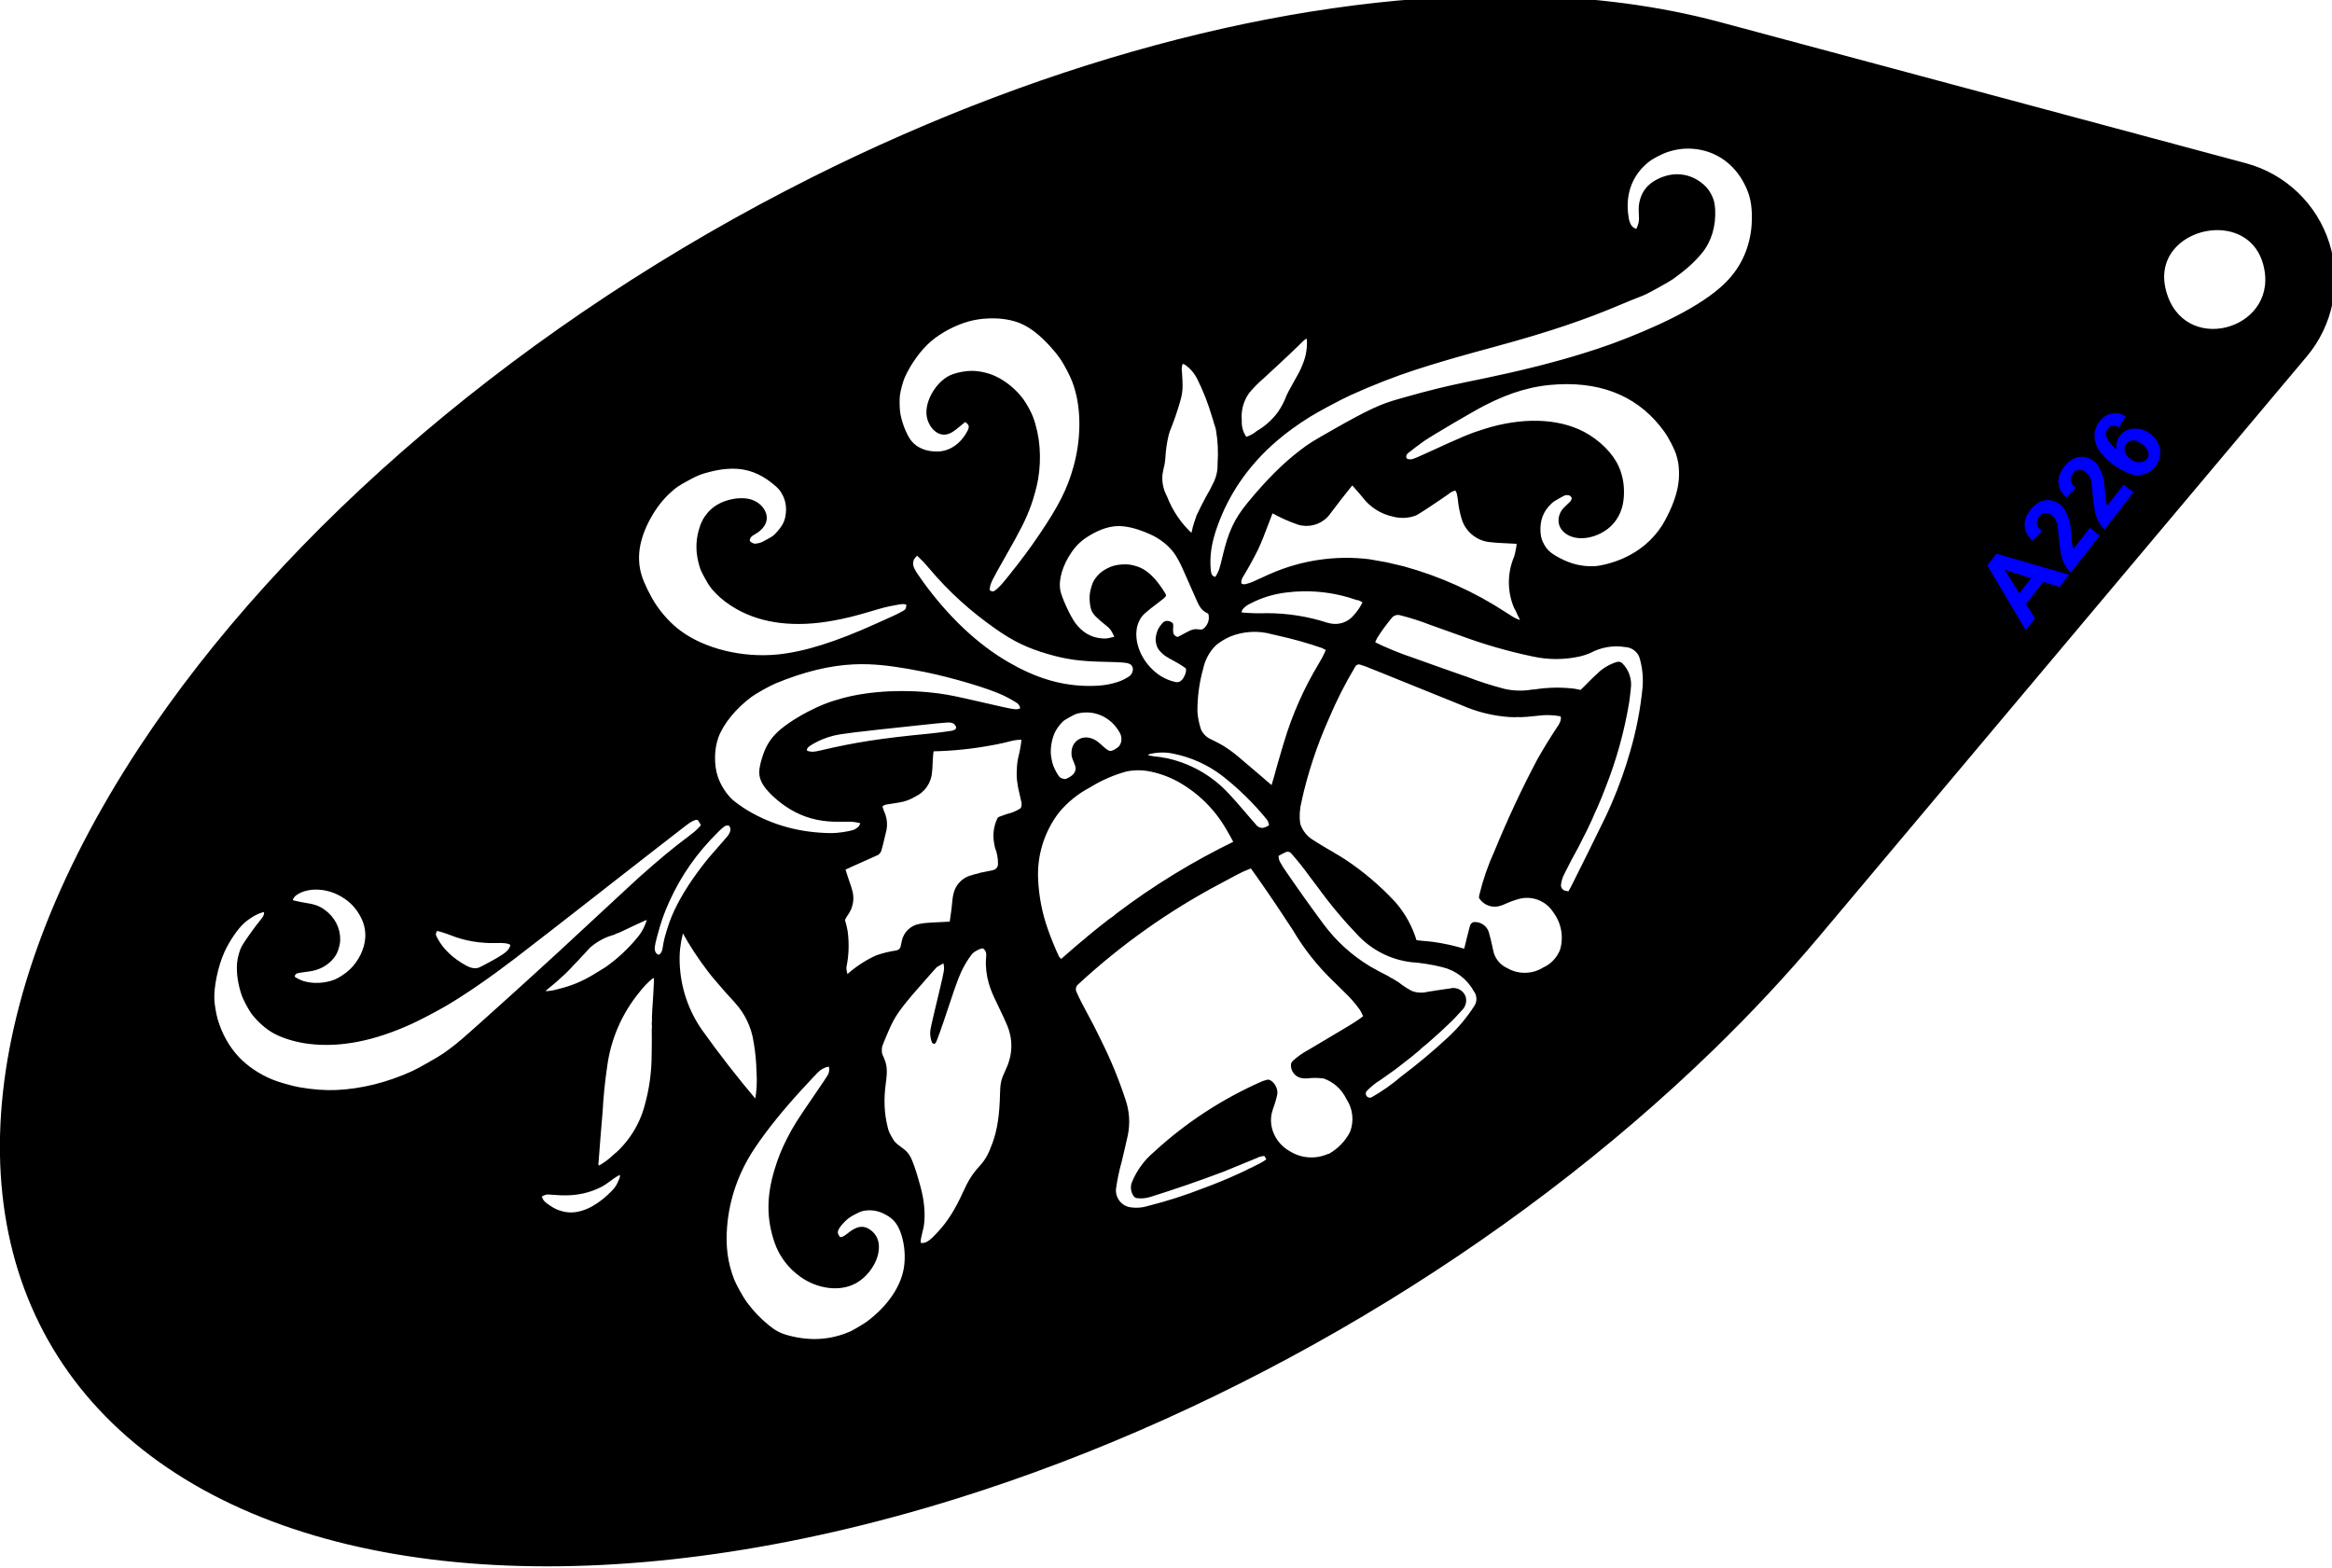 <?xml version="1.0" encoding="UTF-8" standalone="no"?>
<svg
   width="118.969mm"
   height="80.001mm"
   viewBox="-312.075 109.901 118.969 80.001"
   version="1.1"
   id="svg37"
   sodipodi:docname="A226 kerst klokken.svg"
   inkscape:export-filename="..\Sjablonen png\A226 kerst klokken.png"
   inkscape:export-xdpi="96"
   inkscape:export-ydpi="96"
   inkscape:version="1.3.2 (091e20e, 2023-11-25, custom)"
   xmlns:inkscape="http://www.inkscape.org/namespaces/inkscape"
   xmlns:sodipodi="http://sodipodi.sourceforge.net/DTD/sodipodi-0.dtd"
   xmlns="http://www.w3.org/2000/svg"
   xmlns:svg="http://www.w3.org/2000/svg">
  <defs
     id="defs37" />
  <sodipodi:namedview
     id="namedview37"
     pagecolor="#ffffff"
     bordercolor="#000000"
     borderopacity="0.25"
     inkscape:showpageshadow="2"
     inkscape:pageopacity="0.0"
     inkscape:pagecheckerboard="0"
     inkscape:deskcolor="#d1d1d1"
     inkscape:document-units="mm"
     showgrid="false"
     inkscape:zoom="1.3165895"
     inkscape:cx="224.82331"
     inkscape:cy="151.52787"
     inkscape:window-width="1920"
     inkscape:window-height="991"
     inkscape:window-x="-9"
     inkscape:window-y="-9"
     inkscape:window-maximized="1"
     inkscape:current-layer="svg37" />
  <path
     id="path31"
     style="stroke:#000000;stroke-width:0.052mm;fill:#000000;fill-opacity:1"
     d="M 232.11 110.558 C 243.514 109.965 257.068 112.876 270.334 118.96 C 285.81 126.057 299.209 136.701 307.342 148.177 C 308.504 149.816 309.558 151.473 310.496 153.138 C 317.997 166.463 317.093 178.711 308.07 185.991 C 299.048 193.271 283.029 194.678 265.106 189.763 C 249.983 185.616 235.091 177.404 223.789 167.156 C 221.696 165.259 219.727 163.291 217.902 161.266 L 190.762 131.163 C 189.312 129.555 188.784 127.318 189.362 125.231 C 189.94 123.144 191.544 121.497 193.614 120.864 L 221.514 112.331 C 224.747 111.343 228.309 110.756 232.11 110.558 z M 223.102 118.879 C 221.994 119.015 221.054 119.661 220.503 120.664 C 220.165 121.279 220.027 121.819 220.027 122.518 C 220.028 123.148 220.107 123.675 220.283 124.219 C 220.613 125.24 221.237 126.068 222.196 126.761 C 222.987 127.333 223.988 127.868 225.275 128.406 C 226.35 128.856 227.662 129.323 228.636 129.602 C 229.64 129.89 230.285 130.057 231.227 130.273 C 231.717 130.386 231.89 130.423 232.683 130.586 C 233.075 130.667 233.536 130.753 234.576 130.941 C 234.79 130.979 235.085 131.029 235.734 131.139 C 236.734 131.307 237.795 131.529 238.877 131.797 C 239.073 131.846 239.305 131.902 239.392 131.923 C 240.336 132.151 241.06 132.462 242.899 133.426 C 244.057 134.032 244.188 134.108 244.684 134.458 C 245.611 135.114 246.529 135.968 247.563 137.139 C 248.305 137.978 248.644 138.644 249.002 139.959 C 249.184 140.629 249.227 140.742 249.405 141.014 C 249.45 141.082 249.471 141.1 249.505 141.099 C 249.575 141.096 249.671 141.049 249.732 140.988 C 249.819 140.902 249.848 140.756 249.852 140.399 C 249.859 139.621 249.679 138.872 249.251 137.897 C 248.552 136.303 247.471 134.912 246.045 133.769 C 245.488 133.322 244.902 132.927 244.184 132.514 C 243.723 132.248 242.501 131.65 241.969 131.43 C 240.839 130.962 239.532 130.502 238.469 130.199 C 237.932 130.046 237.433 129.909 236.972 129.79 C 236.517 129.671 236.218 129.597 235.24 129.36 C 235.086 129.323 234.921 129.284 234.076 129.085 C 231.256 128.421 229.29 127.835 227.298 127.067 C 226.991 126.949 226.572 126.795 226.368 126.726 C 226.02 126.607 225.958 126.579 225.34 126.268 C 224.91 126.051 224.623 125.897 224.509 125.82 C 223.796 125.343 223.344 124.963 222.934 124.497 C 222.436 123.932 222.164 123.133 222.178 122.276 C 222.184 121.928 222.232 121.714 222.367 121.449 C 222.497 121.192 222.645 121.018 222.899 120.824 C 223.55 120.326 224.368 120.266 225.147 120.658 C 225.572 120.872 225.837 121.17 225.978 121.589 C 226.063 121.845 226.082 121.997 226.076 122.405 C 226.072 122.688 226.079 122.758 226.129 122.912 C 226.195 123.117 226.27 123.259 226.314 123.262 C 226.367 123.266 226.539 123.17 226.609 123.097 C 226.75 122.949 226.82 122.708 226.849 122.278 C 226.924 121.127 226.485 120.159 225.585 119.496 C 225.389 119.351 224.867 119.1 224.591 119.017 C 224.073 118.861 223.6 118.817 223.102 118.879 z M 195.307 124.197 C 194.173 124.213 193.074 124.829 192.755 126.189 C 191.927 129.716 197.013 131.114 198.104 127.789 C 198.218 127.44 198.271 127.112 198.273 126.808 C 198.282 125.15 196.766 124.178 195.307 124.197 z M 260.725 126.662 C 260.22 126.705 259.743 126.824 259.359 127.015 C 258.875 127.256 258.383 127.668 257.887 128.25 C 257.457 128.754 257.24 129.086 256.974 129.646 C 256.766 130.085 256.659 130.384 256.565 130.794 C 256.285 132.014 256.374 133.501 256.811 134.876 C 257.187 136.06 257.683 136.965 258.784 138.472 C 259.308 139.19 259.757 139.753 260.44 140.552 C 260.829 141.007 260.993 141.18 261.175 141.324 C 261.306 141.428 261.332 141.442 261.417 141.457 L 261.417 141.457 C 261.499 141.472 261.569 141.45 261.652 141.382 C 261.732 141.317 261.732 141.321 261.694 141.128 C 261.643 140.866 261.557 140.707 260.844 139.549 C 259.883 137.985 259.655 137.568 259.339 136.799 C 259.202 136.466 258.994 135.798 258.924 135.466 C 258.68 134.311 258.733 133.123 259.075 132.113 C 259.158 131.866 259.385 131.418 259.542 131.188 C 259.899 130.666 260.432 130.196 260.97 129.929 C 261.324 129.753 261.757 129.639 262.151 129.618 C 262.436 129.602 262.875 129.663 263.176 129.76 C 263.896 129.991 264.567 130.917 264.576 131.691 C 264.583 132.252 264.185 132.783 263.758 132.784 C 263.521 132.784 263.356 132.698 262.889 132.331 C 262.759 132.228 262.639 132.143 262.622 132.141 C 262.573 132.136 262.414 132.274 262.371 132.358 C 262.311 132.476 262.326 132.595 262.421 132.766 C 262.808 133.458 263.437 133.87 264.109 133.871 C 264.739 133.872 265.266 133.648 265.586 133.245 C 265.833 132.933 266.077 132.285 266.166 131.704 C 266.203 131.464 266.199 130.952 266.158 130.688 C 266.12 130.438 265.961 129.919 265.858 129.708 C 265.498 128.974 264.925 128.24 264.358 127.786 C 263.791 127.334 262.981 126.942 262.259 126.771 C 261.763 126.654 261.23 126.62 260.725 126.662 z M 244.203 128.325 C 244.16 128.328 244.118 128.339 244.081 128.36 C 244.052 128.848 244.139 129.335 244.338 129.781 L 244.465 130.064 C 244.496 130.109 244.522 130.156 244.54 130.207 C 244.753 130.556 244.963 130.907 245.17 131.26 L 245.277 131.461 C 245.409 131.783 245.581 132.086 245.79 132.364 C 246.111 132.768 246.511 133.102 246.965 133.347 C 247.144 133.486 247.348 133.589 247.565 133.654 C 247.611 133.658 247.659 133.644 247.684 133.605 C 247.857 133.333 247.935 133.012 247.907 132.691 C 247.942 132.141 247.776 131.596 247.44 131.158 C 247.187 130.875 246.911 130.614 246.613 130.378 L 245.655 129.55 L 245.655 129.55 L 245.28 129.222 L 245.278 129.221 L 244.834 128.825 C 244.722 128.718 244.608 128.614 244.491 128.513 C 244.419 128.437 244.333 128.375 244.238 128.33 L 244.203 128.325 z M 250.935 129.448 L 250.934 129.448 C 250.85 129.437 250.764 129.456 250.694 129.503 C 250.409 129.715 250.182 129.995 250.033 130.317 C 249.727 130.983 249.483 131.675 249.303 132.385 L 249.226 132.658 C 249.213 132.74 249.191 132.82 249.162 132.898 L 249.116 133.081 C 249.029 133.7 249.019 134.328 249.086 134.95 C 249.087 135.346 249.194 135.736 249.397 136.077 L 249.557 136.374 C 249.808 136.775 250.041 137.186 250.257 137.607 C 250.305 137.676 250.339 137.753 250.359 137.835 L 250.456 138.088 C 250.483 138.171 250.511 138.255 250.54 138.339 L 250.541 138.347 L 250.627 138.659 L 250.67 138.776 C 251.293 138.184 251.763 137.45 252.043 136.638 C 252.24 136.245 252.311 135.802 252.245 135.368 L 252.181 135.095 C 252.162 135.033 252.146 134.97 252.131 134.907 L 252.096 134.741 C 252.087 134.677 252.078 134.614 252.068 134.55 C 252.032 134.117 251.955 133.69 251.836 133.272 L 251.762 133.063 C 251.542 132.572 251.348 132.07 251.18 131.559 L 251.122 131.371 C 251.108 131.316 251.093 131.26 251.077 131.205 L 251.076 131.197 C 251.065 131.152 251.056 131.106 251.048 131.06 L 251.024 130.889 L 251.023 130.878 L 251.01 130.692 C 251.01 130.653 251.009 130.614 251.009 130.576 C 251.008 130.532 251.008 130.491 251.008 130.448 L 251.008 130.445 L 251.018 129.968 C 251.045 129.79 251.015 129.609 250.935 129.448 z M 230.764 131.23 C 228.27 131.206 226.375 132.141 225.127 134.013 C 224.899 134.355 224.606 134.979 224.521 135.3 C 224.436 135.625 224.409 135.817 224.404 136.154 C 224.394 136.795 224.535 137.39 224.866 138.118 C 225.015 138.445 225.272 138.911 225.429 139.135 C 225.969 139.909 226.697 140.483 227.603 140.851 C 228.132 141.065 228.824 141.227 229.216 141.228 C 229.886 141.229 230.467 141.071 231.079 140.722 C 231.574 140.44 231.779 140.247 231.95 139.906 C 232.072 139.662 232.119 139.471 232.125 139.194 C 232.139 138.541 231.926 138.042 231.454 137.625 C 231.336 137.521 231.275 137.483 230.99 137.339 C 230.666 137.175 230.66 137.173 230.544 137.175 C 230.374 137.178 230.264 137.25 230.2 137.4 C 230.178 137.451 230.221 137.59 230.281 137.662 C 230.311 137.7 230.416 137.795 230.512 137.875 C 230.609 137.955 230.723 138.067 230.766 138.125 C 230.994 138.434 231.003 138.821 230.788 139.091 C 230.414 139.56 229.623 139.646 228.865 139.3 C 228.297 139.041 227.91 138.609 227.712 138.012 C 227.558 137.55 227.536 136.864 227.659 136.355 C 227.715 136.12 227.723 136.095 227.811 135.871 C 228.083 135.185 228.776 134.448 229.577 133.995 C 230.927 133.233 232.822 133.119 234.831 133.679 C 235.616 133.897 235.918 134.012 237.933 134.852 C 238.734 135.185 238.793 135.201 239.001 135.145 C 239.086 135.121 239.113 135.103 239.138 135.054 C 239.206 134.919 239.17 134.774 239.042 134.665 C 238.95 134.587 238.359 134.171 238.148 134.036 C 237.7 133.749 235.447 132.527 234.834 132.239 C 233.371 131.55 232.131 131.244 230.764 131.23 z M 275.494 134.217 C 274.631 134.172 273.924 134.389 273.248 134.889 C 273.106 134.995 272.902 135.167 272.796 135.273 C 272.628 135.439 272.588 135.491 272.495 135.656 C 272.277 136.044 272.215 136.474 272.31 136.948 C 272.383 137.311 272.56 137.598 272.926 137.947 C 273.051 138.067 273.084 138.089 273.389 138.244 C 273.682 138.394 273.734 138.414 273.884 138.443 C 274.096 138.483 274.179 138.472 274.312 138.388 C 274.449 138.302 274.484 138.234 274.454 138.117 C 274.418 137.977 274.34 137.89 274.176 137.807 C 273.583 137.507 273.374 137.08 273.6 136.633 C 273.77 136.298 274.135 136.064 274.556 136.019 C 275.296 135.939 276.066 136.208 276.504 136.698 C 276.744 136.966 276.869 137.199 276.995 137.607 C 277.175 138.193 277.182 138.775 277.017 139.424 C 276.96 139.645 276.937 139.701 276.759 140.057 C 276.549 140.476 276.489 140.568 276.23 140.864 C 275.955 141.179 275.566 141.497 275.129 141.762 C 273.795 142.571 272.082 142.832 270.054 142.533 C 269.411 142.439 268.891 142.329 268.1 142.124 C 267.323 141.923 267.231 141.902 266.764 141.831 C 266.345 141.768 266.283 141.764 266.171 141.792 C 266.103 141.809 266.037 141.828 266.026 141.834 C 265.987 141.855 266.01 142.068 266.061 142.164 C 266.109 142.254 266.115 142.259 266.334 142.373 C 266.457 142.436 266.695 142.544 266.863 142.612 C 267.03 142.68 267.392 142.828 267.666 142.941 C 269.929 143.874 271.637 144.345 273.089 144.438 C 274.997 144.56 277.017 143.99 278.297 142.968 C 278.785 142.579 279.224 142.077 279.587 141.496 C 279.863 141.053 280.199 140.307 280.311 139.885 C 280.575 138.9 280.381 137.88 279.718 136.765 C 279.406 136.239 279.007 135.759 278.586 135.404 C 278.256 135.125 278.153 135.06 277.643 134.802 C 277.088 134.522 276.92 134.459 276.413 134.347 C 276.086 134.275 275.781 134.231 275.494 134.217 z M 242.01 136.206 C 241.855 136.392 241.703 136.58 241.552 136.769 L 241.405 136.958 C 241.037 137.481 240.492 137.853 239.872 138.007 C 239.491 138.125 239.082 138.12 238.704 137.994 L 238.63 137.958 L 238.623 137.955 L 238.5 137.886 C 238.444 137.852 238.388 137.819 238.331 137.787 C 238.265 137.746 238.198 137.706 238.13 137.667 L 238.128 137.666 L 237.898 137.525 L 237.897 137.525 L 237.378 137.201 L 237.377 137.2 L 236.945 136.925 C 236.82 136.823 236.671 136.754 236.513 136.723 L 236.473 136.732 L 236.445 136.748 C 236.373 136.841 236.331 136.954 236.324 137.072 L 236.296 137.264 C 236.275 137.654 236.211 138.041 236.103 138.417 C 235.897 139.048 235.335 139.498 234.674 139.559 L 234.663 139.56 L 234.494 139.584 C 234.425 139.591 234.359 139.598 234.29 139.606 C 233.953 139.633 233.608 139.662 233.271 139.694 L 233.213 139.704 C 233.237 139.907 233.276 140.107 233.328 140.304 L 233.327 140.304 L 233.359 140.402 L 233.4 140.522 C 233.785 141.352 233.82 142.302 233.499 143.158 L 233.493 143.173 C 233.422 143.299 233.363 143.431 233.316 143.568 C 233.285 143.63 233.255 143.693 233.227 143.757 L 233.202 143.822 L 233.195 143.844 L 233.196 143.963 L 233.207 144 C 233.412 143.942 233.606 143.85 233.78 143.726 L 234.074 143.525 C 235.715 142.367 237.528 141.473 239.445 140.876 L 240.355 140.627 L 240.363 140.626 L 241.273 140.434 C 243.028 140.161 244.824 140.359 246.477 141.007 L 246.596 141.054 L 246.598 141.055 L 247.338 141.36 C 247.527 141.446 247.725 141.508 247.929 141.545 C 248.032 141.555 248.134 141.525 248.218 141.465 C 248.245 141.353 248.236 141.234 248.189 141.129 L 248.145 141.04 C 247.832 140.566 247.539 140.079 247.269 139.58 L 247.117 139.269 L 247.114 139.265 L 246.967 138.94 C 246.799 138.534 246.63 138.136 246.455 137.733 L 246.456 137.733 C 246.428 137.677 246.398 137.622 246.367 137.569 C 245.927 137.84 245.462 138.07 244.98 138.257 C 244.448 138.448 243.854 138.315 243.452 137.918 L 243.439 137.904 C 243.415 137.876 243.39 137.849 243.366 137.821 C 242.944 137.297 242.514 136.781 242.073 136.274 L 242.01 136.206 z M 254.539 138.005 C 254.051 138.035 253.514 138.199 252.872 138.514 C 252.364 138.764 251.926 139.129 251.617 139.563 C 251.474 139.764 251.263 140.183 251.133 140.524 C 251.076 140.672 250.939 141.013 250.829 141.282 C 250.718 141.55 250.583 141.887 250.529 142.03 C 250.343 142.523 250.231 142.692 250.008 142.815 C 249.86 142.897 249.84 142.937 249.838 143.157 C 249.835 143.409 249.996 143.708 250.202 143.833 C 250.309 143.899 250.313 143.899 250.472 143.878 C 250.764 143.838 250.812 143.849 251.246 144.064 C 251.62 144.25 251.625 144.252 251.693 144.233 C 251.785 144.206 251.89 144.119 251.934 144.033 C 251.975 143.953 251.985 143.797 251.961 143.61 C 251.952 143.54 251.951 143.472 251.958 143.458 C 251.981 143.413 252.124 143.357 252.201 143.362 C 252.296 143.369 252.347 143.41 252.488 143.593 C 252.573 143.703 252.616 143.785 252.665 143.931 C 252.735 144.138 252.745 144.28 252.704 144.471 C 252.669 144.631 252.628 144.708 252.503 144.852 C 252.359 145.017 252.232 145.109 251.864 145.321 C 251.534 145.511 251.208 145.738 251.177 145.801 C 251.114 145.926 251.19 146.21 251.346 146.428 C 251.454 146.58 251.583 146.657 251.739 146.663 C 251.87 146.668 252.237 146.542 252.47 146.41 C 252.731 146.262 252.879 146.15 253.088 145.943 C 253.932 145.106 254.199 143.848 253.698 143.066 C 253.543 142.825 253.395 142.7 252.6 142.141 C 252.432 142.024 252.292 141.917 252.287 141.904 C 252.274 141.869 252.57 141.392 252.745 141.168 C 253.06 140.763 253.369 140.514 253.709 140.389 C 253.992 140.285 254.18 140.252 254.457 140.257 C 254.785 140.263 255.025 140.32 255.29 140.453 C 255.549 140.583 255.711 140.717 255.879 140.94 C 255.973 141.064 256.008 141.137 256.082 141.359 C 256.179 141.65 256.201 141.828 256.181 142.157 C 256.175 142.265 256.151 142.412 256.129 142.484 C 256.061 142.706 255.901 142.886 255.372 143.337 C 255.181 143.499 255.099 143.615 254.985 143.879 C 254.91 144.054 254.899 144.094 254.924 144.097 C 254.941 144.099 255.038 144.117 255.14 144.139 C 255.422 144.198 255.489 144.202 255.711 144.178 C 256.319 144.111 256.818 143.795 257.188 143.244 C 257.454 142.848 257.866 141.857 257.931 141.461 C 258.029 140.86 257.767 140.06 257.241 139.352 C 256.946 138.954 256.642 138.695 256.172 138.44 C 255.587 138.122 255.033 137.974 254.539 138.005 z M 265.44 139.169 L 265.305 139.306 C 265.061 139.553 264.976 139.651 264.715 139.982 C 263.735 141.228 262.636 142.298 261.301 143.304 C 260.399 143.984 259.67 144.367 258.619 144.715 C 257.612 145.047 256.932 145.166 255.578 145.243 C 254.648 145.296 254.424 145.322 254.269 145.39 C 254.143 145.446 254.096 145.489 254.043 145.594 C 253.963 145.752 253.997 145.963 254.129 146.129 C 254.193 146.211 254.232 146.238 254.406 146.331 C 254.517 146.39 254.663 146.457 254.731 146.48 C 255.319 146.682 255.914 146.743 256.732 146.686 C 258.11 146.59 259.412 146.134 260.8 145.262 C 262.436 144.234 263.94 142.715 265.259 140.758 C 265.734 140.053 265.814 139.857 265.742 139.58 C 265.714 139.47 265.69 139.432 265.545 139.279 L 265.44 139.169 z M 244.81 141.836 C 243.871 141.857 242.939 142.037 242.056 142.37 L 242.056 142.369 C 241.881 142.408 241.716 142.484 241.571 142.592 L 241.584 142.65 C 241.716 142.912 241.888 143.153 242.094 143.363 C 242.431 143.753 242.959 143.922 243.46 143.801 L 243.624 143.757 C 244.651 143.383 245.732 143.174 246.824 143.135 L 246.828 143.135 C 247.224 143.135 247.619 143.113 248.012 143.07 L 248.237 143.037 L 248.237 143.038 L 248.298 143.028 C 248.285 142.922 248.249 142.82 248.193 142.729 C 248.063 142.581 247.899 142.467 247.716 142.396 C 247.098 142.102 246.432 141.924 245.75 141.868 C 245.437 141.839 245.123 141.829 244.81 141.836 z M 239.703 143.29 C 239.132 143.454 238.573 143.654 238.028 143.89 L 236.469 144.508 C 235.228 145.018 233.95 145.434 232.647 145.754 C 231.839 145.961 230.994 145.99 230.174 145.838 L 229.915 145.775 L 229.903 145.772 L 229.636 145.684 C 229.033 145.382 228.346 145.289 227.684 145.42 C 227.312 145.455 226.995 145.705 226.873 146.059 C 226.726 146.61 226.688 147.184 226.759 147.751 C 226.915 148.909 227.179 150.051 227.547 151.161 L 227.785 151.86 L 228.043 152.543 L 228.044 152.543 C 228.225 152.999 228.42 153.449 228.63 153.892 L 228.784 154.211 C 228.836 154.308 228.886 154.407 228.932 154.506 L 229.017 154.67 L 229.017 154.67 C 229.625 155.816 230.239 156.957 230.86 158.096 C 230.949 158.262 231.043 158.426 231.144 158.585 C 231.214 158.584 231.284 158.571 231.351 158.551 C 231.549 158.517 231.693 158.343 231.687 158.142 C 231.657 157.899 231.575 157.665 231.448 157.456 C 231.206 157.005 230.952 156.56 230.686 156.122 L 230.685 156.12 L 230.16 155.169 L 230.158 155.165 L 229.863 154.587 L 229.862 154.583 C 229.777 154.393 229.686 154.207 229.589 154.023 L 229.336 153.478 L 229.335 153.474 L 229.101 152.936 C 228.477 151.502 228.005 150.005 227.695 148.472 L 227.652 148.22 C 227.64 148.135 227.627 148.05 227.613 147.965 L 227.583 147.753 C 227.494 147.28 227.636 146.794 227.964 146.443 L 227.982 146.43 L 228.018 146.408 L 228.046 146.395 L 228.067 146.389 C 228.096 146.385 228.126 146.388 228.155 146.393 C 228.55 146.498 228.913 146.7 229.211 146.981 L 229.37 147.118 L 229.373 147.121 L 229.541 147.273 C 229.74 147.464 229.942 147.651 230.148 147.833 C 230.205 147.823 230.261 147.81 230.316 147.794 L 230.515 147.747 C 231.207 147.639 231.91 147.627 232.605 147.71 L 232.823 147.726 L 232.823 147.725 C 233.304 147.782 233.792 147.749 234.261 147.627 C 234.939 147.427 235.604 147.188 236.255 146.912 L 236.255 146.913 C 237.195 146.548 238.139 146.176 239.075 145.802 L 239.074 145.802 C 239.803 145.531 240.513 145.212 241.2 144.846 C 241.163 144.729 241.111 144.617 241.046 144.513 C 240.804 144.157 240.539 143.817 240.253 143.496 C 240.128 143.323 239.911 143.241 239.703 143.29 z M 247.705 143.913 C 247.313 143.906 246.921 143.963 246.543 144.085 L 246.269 144.158 C 245.465 144.364 244.675 144.616 243.9 144.913 C 243.801 144.964 243.705 145.018 243.61 145.075 C 243.681 145.236 243.76 145.393 243.847 145.546 L 244.059 145.891 C 244.896 147.176 245.568 148.562 246.056 150.015 L 246.177 150.373 L 246.178 150.374 L 246.437 151.159 C 246.565 151.572 246.697 151.983 246.835 152.393 L 246.847 152.424 L 247.683 151.651 L 247.684 151.651 L 248.661 150.761 C 248.921 150.521 249.201 150.302 249.498 150.109 L 249.67 150.005 L 249.674 150.003 C 249.739 149.964 249.806 149.927 249.873 149.891 L 250.103 149.766 C 250.348 149.645 250.542 149.44 250.651 149.189 C 250.752 148.86 250.81 148.518 250.821 148.174 C 250.799 147.387 250.667 146.607 250.428 145.857 C 250.307 145.369 250.044 144.927 249.674 144.586 C 249.424 144.397 249.151 144.242 248.86 144.127 C 248.487 143.991 248.096 143.92 247.705 143.913 z M 268.226 144.936 C 267.393 144.995 266.459 145.159 265.215 145.457 C 263.72 145.816 261.8 146.463 261.027 146.867 C 260.748 147.013 260.353 147.257 260.261 147.341 C 260.168 147.426 260.105 147.562 260.107 147.677 C 260.107 147.743 260.112 147.748 260.188 147.773 C 260.444 147.856 260.438 147.857 262.254 147.373 C 263.662 146.997 263.956 146.927 264.515 146.829 C 266.249 146.527 268.156 146.549 269.638 146.888 C 270.346 147.05 270.867 147.231 271.533 147.55 C 272.288 147.911 272.947 148.333 273.294 148.679 C 273.627 149.01 273.84 149.36 274.013 149.862 C 274.238 150.514 274.247 150.799 274.053 151.182 C 273.885 151.515 273.417 152.008 272.912 152.383 C 272.243 152.88 271.522 153.168 270.695 153.267 C 270.413 153.302 270.361 153.304 269.884 153.314 C 269.681 153.318 269.451 153.329 269.373 153.339 C 269.18 153.364 268.882 153.44 268.868 153.468 C 268.851 153.501 268.909 153.648 268.975 153.736 C 269.033 153.815 269.221 153.937 269.329 153.967 C 269.621 154.049 270.216 154.114 270.543 154.1 C 272.229 154.025 273.724 153.561 275.054 152.702 C 275.288 152.551 275.712 152.226 275.835 152.104 C 276.172 151.771 276.47 151.267 276.609 150.796 C 276.805 150.136 276.758 149.252 276.495 148.617 C 276.191 147.884 275.484 147.079 274.621 146.482 C 274.365 146.305 273.6 145.912 273.277 145.791 C 271.732 145.216 270.327 144.925 269.032 144.912 C 268.77 144.909 268.503 144.917 268.226 144.936 z M 241.912 145.866 C 241.701 145.935 241.496 146.019 241.297 146.116 L 240.623 146.411 L 240.623 146.412 L 238.979 147.145 L 237.232 147.921 L 236.51 148.244 C 235.737 148.616 234.906 148.854 234.053 148.946 L 233.743 148.968 C 233.636 148.961 233.529 148.963 233.422 148.976 C 233.313 148.972 233.203 148.97 233.094 148.969 L 233.088 148.969 L 232.48 148.929 C 232.085 148.891 231.687 148.916 231.299 149.002 C 231.233 149.022 231.184 149.08 231.18 149.149 C 231.178 149.276 231.211 149.401 231.276 149.509 L 231.323 149.598 C 231.747 150.185 232.149 150.787 232.528 151.404 C 233.429 152.973 234.252 154.586 234.994 156.237 C 235.358 156.963 235.651 157.722 235.87 158.505 L 235.893 158.598 L 235.895 158.61 L 235.896 158.631 L 235.896 158.653 C 235.712 158.948 235.374 159.109 235.029 159.066 L 234.898 159.037 L 234.885 159.035 L 234.719 158.982 C 234.465 158.874 234.203 158.785 233.935 158.717 C 233.169 158.514 232.362 158.848 231.961 159.532 C 231.536 160.145 231.426 160.923 231.663 161.631 C 231.851 162.072 232.205 162.422 232.649 162.605 C 233.276 162.963 234.049 162.949 234.663 162.568 C 235.039 162.382 235.313 162.037 235.412 161.628 L 235.493 161.186 L 235.494 161.183 C 235.514 161.087 235.533 160.99 235.551 160.893 L 235.607 160.661 C 235.643 160.338 235.901 160.083 236.225 160.055 L 236.244 160.055 L 236.284 160.053 L 236.309 160.055 L 236.33 160.059 C 236.343 160.065 236.356 160.07 236.369 160.077 C 236.383 160.084 236.389 160.097 236.401 160.106 L 236.414 160.124 C 236.42 160.134 236.424 160.144 236.429 160.155 L 236.435 160.168 C 236.444 160.198 236.453 160.227 236.463 160.256 L 236.534 160.494 L 236.535 160.496 C 236.626 160.828 236.721 161.158 236.819 161.488 C 237.399 161.285 237.994 161.131 238.599 161.029 L 238.837 160.996 L 238.84 160.995 C 239.048 160.973 239.254 160.945 239.46 160.911 L 239.5 160.902 C 239.698 160.134 240.058 159.419 240.557 158.804 C 241.327 157.913 242.2 157.117 243.159 156.434 L 243.163 156.433 C 243.221 156.394 243.279 156.355 243.336 156.315 L 243.53 156.187 L 243.531 156.186 C 243.61 156.144 243.685 156.095 243.755 156.041 C 244.033 155.87 244.307 155.694 244.578 155.513 L 244.579 155.513 L 244.779 155.374 C 245.149 155.15 245.417 154.79 245.529 154.372 C 245.567 153.968 245.529 153.561 245.418 153.172 L 245.419 153.172 C 245.029 151.662 244.489 150.194 243.807 148.793 C 243.363 147.832 242.852 146.904 242.278 146.015 C 242.203 145.887 242.053 145.824 241.912 145.866 z M 256.558 147.923 C 256.028 147.966 255.532 148.213 255.159 148.632 C 254.999 148.811 254.821 149.098 254.778 149.246 C 254.705 149.498 254.744 149.738 254.888 149.921 C 254.948 149.996 254.997 150.034 255.133 150.11 C 255.457 150.291 255.565 150.263 255.932 149.905 C 256.166 149.677 256.255 149.607 256.405 149.535 C 256.79 149.35 257.187 149.471 257.369 149.83 C 257.431 149.952 257.461 150.178 257.436 150.327 C 257.426 150.385 257.383 150.517 257.342 150.622 C 257.301 150.726 257.262 150.85 257.256 150.896 C 257.229 151.094 257.298 151.265 257.465 151.412 C 257.569 151.504 257.791 151.619 257.898 151.636 C 258.011 151.654 258.206 151.58 258.295 151.486 C 258.393 151.382 258.572 151.03 258.639 150.808 C 258.698 150.615 258.745 150.311 258.746 150.122 C 258.748 149.734 258.631 149.255 258.458 148.943 C 258.36 148.767 258.187 148.547 258.039 148.413 C 257.938 148.321 257.873 148.281 257.601 148.143 C 257.304 147.994 257.268 147.98 257.097 147.949 C 256.916 147.917 256.735 147.909 256.558 147.923 z M 264.214 148.201 C 263.994 148.194 263.937 148.207 263.856 148.234 C 263.734 148.275 263.667 148.334 263.603 148.457 C 263.561 148.537 263.558 148.559 263.583 148.642 C 263.609 148.729 263.618 148.738 263.716 148.787 C 263.774 148.815 263.84 148.839 263.864 148.84 C 263.888 148.841 264.076 148.861 264.281 148.885 C 264.487 148.908 264.872 148.94 265.136 148.957 C 267.703 149.116 269.091 149.282 270.937 149.65 C 271.293 149.721 271.425 149.726 271.617 149.674 C 271.774 149.633 271.799 149.605 271.789 149.487 C 271.777 149.348 271.692 149.263 271.416 149.114 C 271.069 148.927 270.694 148.788 270.297 148.701 C 269.849 148.603 269.225 148.548 265.547 148.286 C 264.814 148.234 264.433 148.208 264.214 148.201 z M 260.08 149.254 L 260.129 149.595 L 260.219 150.016 C 260.244 150.091 260.265 150.168 260.283 150.245 L 260.326 150.423 L 260.329 150.431 L 260.359 150.59 L 260.36 150.597 C 260.369 150.656 260.376 150.714 260.384 150.773 C 260.397 150.899 260.407 151.025 260.414 151.152 C 260.419 151.273 260.417 151.395 260.408 151.516 L 260.367 151.881 C 260.319 152.125 260.272 152.371 260.227 152.615 C 260.188 152.761 260.2 152.916 260.265 153.051 L 260.332 153.116 C 260.556 153.248 260.8 153.342 261.055 153.393 C 261.128 153.416 261.201 153.438 261.274 153.459 L 261.276 153.46 C 261.351 153.48 261.426 153.505 261.499 153.532 C 261.511 153.539 261.523 153.547 261.535 153.555 C 261.746 153.952 261.821 154.408 261.747 154.852 L 261.746 154.864 L 261.717 155.047 L 261.715 155.06 C 261.613 155.347 261.568 155.651 261.581 155.955 C 261.581 156.171 261.74 156.356 261.954 156.382 L 262.004 156.393 L 262.004 156.392 C 262.201 156.423 262.398 156.455 262.595 156.49 L 262.603 156.491 C 262.707 156.525 262.813 156.549 262.92 156.564 L 263.062 156.603 C 263.535 156.692 263.914 157.048 264.027 157.516 L 264.07 157.702 C 264.128 158.154 264.2 158.604 264.286 159.051 C 264.327 159.064 264.371 159.062 264.415 159.058 L 264.943 159.067 C 265.031 159.068 265.116 159.069 265.204 159.07 L 265.417 159.075 C 265.477 159.08 265.537 159.082 265.597 159.082 L 265.74 159.092 L 265.75 159.092 L 265.968 159.12 C 266.402 159.173 266.761 159.486 266.871 159.909 L 266.941 160.194 C 266.962 160.31 267.039 160.409 267.146 160.459 L 267.246 160.497 C 267.615 160.536 267.98 160.61 268.334 160.72 C 268.941 160.971 269.502 161.32 269.997 161.751 C 270.039 161.614 270.068 161.474 270.084 161.332 L 270.084 161.206 C 269.933 160.591 269.886 159.954 269.946 159.323 L 269.947 159.313 C 269.961 159.225 269.975 159.137 269.988 159.049 L 270.046 158.796 C 270.057 158.751 270.069 158.706 270.08 158.66 C 270.049 158.6 270.016 158.542 269.979 158.486 L 269.874 158.334 C 269.604 157.981 269.514 157.522 269.633 157.094 L 269.678 156.92 C 269.78 156.59 269.878 156.258 269.97 155.925 C 269.824 155.86 269.677 155.797 269.528 155.738 L 268.432 155.293 L 268.431 155.292 L 268.121 155.165 C 268.04 155.111 267.988 155.025 267.97 154.929 L 267.915 154.756 C 267.892 154.671 267.867 154.586 267.842 154.502 L 267.726 154.079 C 267.647 153.849 267.623 153.603 267.659 153.363 L 267.705 153.151 C 267.761 153.002 267.811 152.852 267.854 152.699 L 267.853 152.647 L 267.838 152.604 C 267.742 152.523 267.622 152.478 267.497 152.469 L 266.879 152.392 C 266.581 152.359 266.294 152.265 266.033 152.118 C 265.532 151.91 265.186 151.44 265.136 150.899 L 265.135 150.89 L 265.12 150.785 C 265.12 150.785 265.106 150.651 265.106 150.651 C 265.09 150.413 265.069 150.175 265.039 149.938 L 265.02 149.821 C 265.001 149.789 264.991 149.752 264.989 149.714 C 263.873 149.732 262.756 149.653 261.653 149.477 L 261.651 149.476 L 261.455 149.447 L 261.45 149.446 C 261.391 149.428 261.33 149.417 261.268 149.413 C 261.069 149.368 260.87 149.327 260.669 149.291 L 260.669 149.291 L 260.574 149.277 L 260.402 149.26 L 260.401 149.26 C 260.294 149.254 260.187 149.252 260.08 149.254 z M 252.674 150.203 C 252.464 150.21 252.254 150.24 252.049 150.293 C 251.102 150.519 250.218 150.957 249.464 151.572 C 248.592 152.302 247.806 153.128 247.12 154.035 C 247.038 154.158 247 154.304 247.007 154.452 C 247.131 154.534 247.271 154.591 247.418 154.619 C 247.616 154.629 247.803 154.528 247.904 154.357 L 248.025 154.214 C 248.298 153.87 248.574 153.527 248.851 153.185 L 248.852 153.184 C 248.9 153.129 248.946 153.073 248.991 153.017 L 249.242 152.725 C 250.04 151.782 251.101 151.097 252.289 150.759 C 252.377 150.732 252.466 150.709 252.556 150.692 L 252.83 150.638 L 252.83 150.637 C 253.046 150.611 253.259 150.572 253.469 150.519 C 253.51 150.504 253.545 150.477 253.576 150.447 C 253.532 150.334 253.425 150.257 253.304 150.25 C 253.096 150.211 252.885 150.196 252.674 150.203 z M 253.953 151.11 C 253.801 151.117 253.651 151.135 253.502 151.163 C 252.907 151.286 252.338 151.509 251.818 151.822 C 250.768 152.461 249.908 153.369 249.328 154.453 L 249.328 154.453 C 249.182 154.718 249.044 154.987 248.914 155.26 C 251.18 156.262 253.342 157.485 255.369 158.909 L 255.371 158.91 C 255.495 159.019 255.63 159.114 255.774 159.195 L 256.189 159.497 L 256.191 159.498 L 256.633 159.827 L 256.635 159.828 L 256.944 160.064 C 257.073 160.172 257.205 160.275 257.341 160.375 C 257.475 160.486 257.612 160.595 257.751 160.701 L 257.751 160.701 C 257.872 160.794 257.99 160.889 258.105 160.987 L 258.483 161.298 C 258.545 161.231 258.606 161.162 258.666 161.093 C 258.879 160.596 259.067 160.089 259.227 159.573 L 259.227 159.573 C 259.5 158.708 259.645 157.807 259.658 156.9 C 259.687 155.58 259.242 154.292 258.406 153.27 C 257.918 152.716 257.322 152.267 256.657 151.947 C 256.03 151.588 255.356 151.32 254.653 151.153 L 254.407 151.119 L 254.406 151.12 C 254.255 151.106 254.104 151.103 253.953 151.11 z M 277.729 152.942 C 277.683 152.942 277.644 152.953 277.613 152.975 C 277.557 153.016 277.384 153.336 277.403 153.366 C 277.409 153.375 277.496 153.465 277.598 153.564 C 277.74 153.703 277.869 153.805 278.153 154.003 C 279.015 154.601 279.679 155.115 280.901 156.127 C 280.979 156.191 281.429 156.579 281.902 156.99 C 283.243 158.153 284.86 159.551 285.322 159.946 C 285.998 160.522 286.494 160.945 286.67 161.094 C 286.859 161.254 287.145 161.496 287.457 161.761 C 287.826 162.073 288.462 162.608 288.747 162.846 C 288.82 162.907 289.032 163.084 289.217 163.239 C 289.402 163.395 289.645 163.598 289.757 163.691 C 289.87 163.784 290.082 163.96 290.229 164.082 C 290.85 164.597 291.157 164.826 291.668 165.158 C 291.947 165.34 293.046 165.914 293.377 166.051 C 294.753 166.621 296.16 166.919 297.522 166.931 C 298.13 166.936 298.794 166.863 299.521 166.71 C 299.907 166.628 300.634 166.392 300.965 166.24 C 301.677 165.913 302.285 165.472 302.743 164.951 C 303.254 164.368 303.625 163.648 303.83 162.841 C 303.898 162.572 303.965 162.087 303.973 161.809 C 303.992 161.097 303.707 159.932 303.33 159.186 C 303.029 158.588 302.557 157.948 302.2 157.651 C 301.894 157.397 301.484 157.174 301.193 157.103 C 301.093 157.079 300.998 157.062 300.982 157.065 C 300.935 157.075 300.943 157.264 300.994 157.387 C 301.017 157.443 301.085 157.543 301.145 157.609 C 301.465 157.964 302.077 158.763 302.234 159.03 C 302.34 159.21 302.463 159.604 302.493 159.856 C 302.553 160.36 302.493 160.934 302.315 161.545 C 302.248 161.775 301.943 162.394 301.805 162.577 C 301.492 162.997 301.118 163.35 300.746 163.579 C 300.277 163.867 299.564 164.11 298.869 164.218 C 297.23 164.473 295.425 164.185 293.396 163.344 C 292.936 163.153 291.976 162.69 291.494 162.428 C 290.443 161.854 289.125 161.011 287.775 160.05 C 287.442 159.812 286.239 158.948 285.896 158.699 C 285.757 158.599 285.555 158.452 285.447 158.374 C 285.091 158.117 284.733 157.857 284.435 157.641 C 284.274 157.524 284.005 157.329 283.836 157.207 C 283.668 157.085 283.393 156.885 283.225 156.763 C 283.057 156.641 282.762 156.426 282.569 156.286 C 282.377 156.146 282.131 155.967 282.023 155.889 C 281.495 155.506 280.299 154.639 280.001 154.424 C 279.729 154.226 278.889 153.62 278.711 153.493 C 278.63 153.435 278.465 153.317 278.343 153.229 C 278.079 153.039 277.869 152.941 277.729 152.942 z M 276.118 153.301 C 275.981 153.301 275.933 153.326 275.884 153.423 C 275.79 153.609 275.843 153.816 276.046 154.053 C 276.105 154.121 276.351 154.386 276.592 154.64 C 277.091 155.166 277.168 155.252 277.436 155.579 C 278.228 156.545 278.785 157.398 279.164 158.227 C 279.33 158.589 279.587 159.331 279.635 159.585 C 279.707 159.973 279.731 160.05 279.801 160.144 C 279.889 160.262 279.979 160.31 280.058 160.282 C 280.147 160.249 280.249 160.143 280.277 160.053 C 280.336 159.869 280.315 159.717 280.165 159.22 C 279.925 158.421 279.752 157.975 279.435 157.332 C 278.75 155.941 277.841 154.737 276.654 153.648 C 276.361 153.379 276.24 153.301 276.118 153.301 z M 246.107 155.752 C 246.032 155.763 245.961 155.798 245.907 155.856 C 245.567 156.268 245.248 156.696 244.952 157.14 L 244.553 157.707 C 243.913 158.66 243.207 159.567 242.439 160.421 C 241.737 161.199 240.79 161.716 239.755 161.884 L 239.755 161.882 C 239.182 161.945 238.615 162.056 238.06 162.215 C 237.33 162.418 236.717 162.917 236.372 163.593 C 236.179 163.86 236.173 164.22 236.362 164.49 C 236.78 165.099 237.275 165.652 237.834 166.135 C 238.668 166.859 239.54 167.539 240.445 168.171 C 240.943 168.569 241.477 168.918 242.041 169.215 C 242.18 169.298 242.362 169.264 242.455 169.131 C 242.552 169.008 242.537 168.832 242.426 168.722 C 242.193 168.496 241.932 168.301 241.649 168.142 C 241.382 167.965 241.094 167.775 240.826 167.599 L 240.821 167.596 L 239.99 166.993 L 239.985 166.99 L 239.559 166.661 C 239.419 166.536 239.273 166.419 239.12 166.31 L 239.118 166.309 L 238.668 165.937 L 238.667 165.936 C 238.508 165.807 238.353 165.674 238.2 165.538 L 237.945 165.315 L 237.943 165.314 L 237.738 165.13 C 237.682 165.076 237.625 165.022 237.568 164.968 C 237.517 164.917 237.467 164.865 237.415 164.815 L 237.203 164.596 C 237.015 164.441 236.934 164.192 236.99 163.955 C 237.087 163.658 237.397 163.484 237.7 163.56 L 238.393 163.636 L 238.395 163.636 L 238.907 163.7 C 239.201 163.762 239.506 163.737 239.786 163.626 C 240.04 163.485 240.279 163.319 240.499 163.13 C 240.594 163.071 240.687 163.008 240.778 162.942 C 240.88 162.89 240.979 162.829 241.071 162.761 C 241.395 162.585 241.713 162.4 242.025 162.205 C 242.977 161.583 243.799 160.782 244.445 159.846 C 245.084 158.92 245.705 157.982 246.309 157.032 C 246.447 156.831 246.57 156.62 246.678 156.401 C 246.736 156.273 246.758 156.13 246.742 155.99 C 246.61 155.915 246.473 155.847 246.332 155.789 C 246.262 155.752 246.182 155.74 246.107 155.752 z M 248.111 156.553 C 247.499 157.472 246.906 158.404 246.334 159.347 L 245.942 159.987 C 245.381 161.022 244.679 161.974 243.855 162.816 L 243.292 163.411 C 243.001 163.705 242.741 164.026 242.512 164.369 C 242.422 164.513 242.353 164.669 242.307 164.832 C 242.518 164.985 242.737 165.126 242.964 165.253 L 243.254 165.417 L 243.254 165.417 C 243.962 165.803 244.672 166.193 245.377 166.583 C 245.682 166.731 245.965 166.919 246.22 167.142 C 246.241 167.17 246.262 167.196 246.271 167.23 C 246.292 167.387 246.25 167.547 246.153 167.673 C 246.056 167.799 245.912 167.881 245.754 167.9 L 245.666 167.91 L 245.655 167.911 L 245.551 167.915 C 245.238 167.887 244.924 167.901 244.615 167.955 C 244.066 168.17 243.623 168.594 243.385 169.134 C 243.038 169.697 242.986 170.393 243.246 171.002 C 243.523 171.497 243.938 171.9 244.439 172.166 L 244.499 172.192 L 244.505 172.194 L 244.515 172.192 L 244.537 172.192 C 245.236 172.468 246.028 172.381 246.65 171.959 C 247.01 171.742 247.295 171.421 247.468 171.038 C 247.643 170.659 247.688 170.233 247.596 169.825 L 247.506 169.542 C 247.401 169.293 247.315 169.036 247.251 168.773 C 247.226 168.533 247.33 168.299 247.521 168.151 C 247.558 168.121 247.6 168.098 247.647 168.106 L 247.669 168.11 L 247.884 168.167 C 250.05 169.026 252.057 170.24 253.823 171.759 C 254.338 172.166 254.746 172.69 255.014 173.289 C 255.107 173.511 255.077 173.765 254.937 173.961 L 254.92 173.974 L 254.891 173.993 L 254.864 174.007 C 254.628 174.048 254.385 174.035 254.154 173.967 C 252.838 173.606 251.533 173.205 250.24 172.767 L 250.237 172.767 C 249.634 172.539 249.03 172.316 248.424 172.096 C 248.272 172.026 248.107 171.987 247.939 171.986 C 247.911 172.002 247.885 172.02 247.871 172.05 C 247.822 172.132 247.779 172.217 247.741 172.305 C 247.926 172.435 248.124 172.546 248.332 172.633 L 248.611 172.763 C 248.725 172.807 248.837 172.856 248.945 172.912 L 249.325 173.074 L 249.325 173.073 C 249.965 173.34 250.616 173.581 251.275 173.797 L 251.275 173.797 C 252.263 174.144 253.272 174.428 254.297 174.648 C 254.636 174.736 254.991 174.741 255.333 174.662 C 255.817 174.525 256.128 174.054 256.064 173.554 C 255.977 173.057 255.856 172.566 255.702 172.085 L 255.574 171.618 L 255.573 171.617 L 255.329 170.698 C 255.182 170.083 255.202 169.439 255.388 168.835 C 255.704 167.748 256.098 166.685 256.568 165.655 L 256.933 164.85 C 257.131 164.451 257.325 164.052 257.518 163.65 C 257.616 163.448 257.707 163.242 257.79 163.033 C 257.893 162.84 257.841 162.6 257.665 162.47 C 255.3 160.432 252.681 158.709 249.873 157.344 L 249.873 157.345 L 249.002 156.917 C 248.754 156.792 248.497 156.684 248.233 156.594 L 248.127 156.559 L 248.111 156.553 z M 298.166 155.973 C 297.766 155.997 297.35 156.115 296.98 156.324 C 296.491 156.6 296.151 156.936 295.889 157.403 C 295.637 157.851 295.539 158.292 295.587 158.759 C 295.65 159.375 296.001 160.033 296.504 160.48 C 296.742 160.691 297.121 160.925 297.368 161.013 C 297.909 161.205 298.577 161.214 299.097 161.035 C 299.251 160.983 299.491 160.855 299.583 160.776 C 299.63 160.736 299.634 160.725 299.624 160.656 C 299.609 160.551 299.542 160.469 299.436 160.428 C 299.389 160.41 299.211 160.383 299.041 160.368 C 298.643 160.332 298.52 160.312 298.323 160.252 C 297.895 160.122 297.516 159.828 297.318 159.47 C 297.233 159.317 297.138 158.999 297.127 158.829 C 297.085 158.214 297.36 157.627 297.872 157.236 C 298.149 157.024 298.356 156.946 298.936 156.833 C 299.08 156.805 299.297 156.752 299.417 156.716 L 299.635 156.651 L 299.588 156.548 C 299.505 156.367 299.438 156.297 299.251 156.192 C 298.949 156.022 298.566 155.95 298.166 155.973 z M 280.451 158.194 L 280.457 158.224 C 280.567 158.627 280.772 158.999 281.055 159.307 C 281.572 159.893 282.166 160.407 282.819 160.836 L 283.493 161.217 C 284.084 161.553 284.725 161.793 285.391 161.929 C 285.642 161.998 285.902 162.031 286.163 162.03 C 286.212 162.029 286.26 162.014 286.301 161.986 L 286.267 161.936 L 286.16 161.816 C 285.804 161.55 285.458 161.27 285.123 160.977 L 285.122 160.976 C 285.074 160.926 285.024 160.879 284.971 160.836 L 284.811 160.683 C 284.706 160.574 284.598 160.468 284.486 160.366 C 284.239 160.112 283.989 159.86 283.736 159.611 C 283.346 159.29 282.888 159.062 282.396 158.946 C 282.312 158.902 282.223 158.869 282.131 158.847 C 282.082 158.826 282.032 158.805 281.982 158.785 C 281.546 158.593 281.109 158.407 280.667 158.227 L 280.554 158.203 L 280.462 158.194 L 280.451 158.194 z M 278.709 158.853 L 278.685 158.884 L 278.624 158.977 C 278.25 159.711 277.823 160.417 277.346 161.088 C 277.207 161.289 277.059 161.483 276.903 161.671 L 276.468 162.215 L 276.465 162.218 L 275.94 162.837 L 275.94 162.838 C 275.41 163.462 275.08 164.23 274.991 165.044 L 274.991 165.044 C 274.918 165.563 274.885 166.088 274.893 166.612 C 274.87 167.152 274.918 167.692 275.036 168.219 L 275.05 168.271 C 275.082 168.241 275.112 168.211 275.142 168.18 C 276.114 166.947 277.034 165.675 277.901 164.367 C 278.612 163.276 278.994 162.003 278.999 160.7 C 279.005 160.167 278.932 159.636 278.782 159.125 L 278.709 158.853 z M 291.858 158.403 C 291.822 158.385 291.348 158.548 291.011 158.695 C 290.32 158.996 289.504 159.161 288.686 159.165 C 288.277 159.167 288.084 159.194 287.938 159.269 C 287.843 159.317 287.834 159.327 287.835 159.379 C 287.836 159.462 287.881 159.569 287.956 159.67 C 288.091 159.851 288.366 160.027 289.028 160.357 C 289.305 160.496 289.571 160.621 289.621 160.637 C 289.875 160.715 290.117 160.663 290.45 160.458 C 291.105 160.056 291.588 159.563 291.876 159.003 C 291.976 158.809 291.995 158.759 291.995 158.687 C 291.996 158.6 291.915 158.431 291.858 158.403 z M 262.737 160.363 C 262.641 160.346 262.614 160.351 262.553 160.397 C 262.504 160.433 262.466 160.483 262.43 160.556 C 262.371 160.676 262.366 160.741 262.4 161.037 C 262.443 161.421 262.407 161.882 262.299 162.308 C 262.215 162.641 262.104 162.938 261.893 163.404 C 261.682 163.872 261.433 164.468 261.361 164.683 C 261.087 165.494 261.167 166.301 261.601 167.116 C 261.809 167.506 261.869 167.733 261.897 168.229 C 261.964 169.41 262.108 170.189 262.39 170.896 C 262.648 171.541 262.819 171.822 263.173 172.184 C 263.545 172.563 263.772 172.898 264.087 173.532 C 264.535 174.434 264.954 175.049 265.495 175.599 C 265.951 176.062 266.166 176.205 266.407 176.206 C 266.61 176.207 266.617 176.201 266.614 176.027 C 266.613 175.934 266.583 175.78 266.533 175.614 C 266.49 175.469 266.443 175.3 266.43 175.238 C 266.336 174.79 266.331 174.236 266.418 173.651 C 266.507 173.042 266.834 171.84 266.996 171.521 C 267.103 171.312 267.188 171.216 267.449 171.013 C 267.765 170.767 267.823 170.698 267.984 170.376 C 268.099 170.146 268.123 170.081 268.161 169.903 C 268.333 169.105 268.341 168.355 268.185 167.452 C 268.072 166.793 268.086 166.527 268.259 166.108 C 268.331 165.933 268.341 165.888 268.342 165.749 C 268.342 165.661 268.33 165.549 268.315 165.5 C 268.279 165.38 267.913 164.588 267.769 164.317 C 267.424 163.671 267.061 163.233 265.596 161.695 L 265.217 161.298 L 264.976 161.168 C 264.701 161.018 264.718 161.015 264.681 161.216 C 264.633 161.485 264.645 161.546 264.969 162.721 C 265.537 164.778 265.53 164.749 265.524 164.989 C 265.521 165.128 265.468 165.363 265.438 165.373 C 265.406 165.384 265.129 164.689 264.64 163.367 C 264.161 162.074 264.004 161.708 263.743 161.276 C 263.572 160.994 263.344 160.688 263.243 160.604 C 263.123 160.506 262.872 160.385 262.737 160.363 z M 280.29 161.287 C 280.241 161.345 280.215 161.418 280.211 161.494 C 280.21 161.529 280.211 161.563 280.213 161.598 C 280.253 162.105 280.3 162.611 280.355 163.117 C 280.364 163.252 280.375 163.388 280.388 163.523 C 280.386 163.641 280.393 163.759 280.41 163.877 C 280.397 163.98 280.401 164.086 280.421 164.188 C 280.428 164.532 280.441 164.875 280.457 165.218 L 280.473 165.523 L 280.473 165.523 C 280.504 166.441 280.659 167.351 280.935 168.228 C 281.254 169.3 281.901 170.246 282.784 170.933 L 282.784 170.932 C 283.02 171.134 283.278 171.309 283.553 171.455 L 283.603 171.466 L 283.62 171.462 C 283.719 171.398 283.752 171.27 283.708 171.161 C 283.611 170.268 283.509 169.375 283.4 168.483 C 283.327 167.664 283.216 166.848 283.067 166.039 C 282.819 164.577 282.168 163.213 281.188 162.099 C 280.974 161.838 280.732 161.6 280.467 161.391 L 280.29 161.287 z M 271.029 166.398 C 271.025 166.406 271.014 166.465 271.005 166.531 C 270.984 166.684 271.007 166.818 271.078 166.962 C 271.109 167.025 271.479 167.54 271.899 168.107 C 272.805 169.329 273.054 169.695 273.39 170.304 C 273.706 170.876 273.907 171.329 274.113 171.933 C 274.589 173.323 274.632 174.513 274.252 175.767 C 274.031 176.498 273.587 177.135 272.965 177.612 C 272.083 178.289 270.931 178.467 270.113 178.055 C 269.472 177.731 268.951 177.025 268.873 176.375 C 268.823 175.955 268.934 175.65 269.224 175.408 C 269.547 175.14 269.853 175.166 270.31 175.501 C 270.542 175.672 270.619 175.715 270.729 175.734 C 270.843 175.755 270.893 175.728 270.963 175.612 C 271.039 175.484 271.052 175.393 271.012 175.267 C 270.953 175.082 270.658 174.756 270.364 174.549 C 270.2 174.433 269.742 174.221 269.6 174.194 C 269.175 174.114 268.764 174.18 268.381 174.391 C 268.156 174.515 268.045 174.596 267.894 174.745 C 267.4 175.234 267.168 176.457 267.378 177.46 C 267.591 178.479 268.353 179.503 269.486 180.29 C 269.649 180.403 270.24 180.729 270.401 180.793 C 271.488 181.231 272.62 181.266 273.808 180.9 C 274.237 180.768 274.512 180.612 274.868 180.299 C 275.321 179.899 275.651 179.529 276.012 179.016 C 276.184 178.772 276.567 178.028 276.662 177.752 C 276.983 176.823 277.072 175.953 276.953 174.892 C 276.784 173.376 276.223 171.934 275.306 170.663 C 274.601 169.686 273.686 168.631 272.559 167.493 C 271.699 166.626 271.679 166.608 271.494 166.514 C 271.377 166.455 271.294 166.426 271.185 166.408 C 271.103 166.395 271.033 166.39 271.029 166.398 z M 282.435 171.768 C 282.427 171.771 282.411 171.828 282.402 171.896 C 282.387 172.002 282.394 172.038 282.455 172.173 C 282.631 172.561 282.719 172.674 283.121 173.024 C 283.477 173.335 283.874 173.587 284.24 173.734 C 284.776 173.95 285.245 173.979 285.714 173.825 C 285.964 173.742 286.108 173.668 286.339 173.503 C 286.624 173.3 286.708 173.21 286.779 173.033 L 286.836 172.888 L 286.749 172.829 C 286.653 172.765 286.498 172.717 286.39 172.718 C 286.353 172.718 286.161 172.738 285.964 172.761 C 285.117 172.861 284.413 172.78 283.735 172.504 C 283.471 172.397 283.326 172.312 282.88 172.001 C 282.771 171.926 282.456 171.761 282.435 171.768 z "
     transform="matrix(-0.952,0.033,0.033,0.952,-17.189,-3.133)" />
  <path
     transform="matrix(-1,0,0,1,0,0)"
     style="stroke:none;fill:#0000ff;fill-rule:evenodd"
     d="M206.893,133.891L206.987,134.086C207.131,134.421,207.073,134.81,206.838,135.089L206.66,135.288L206.185,134.791L206.285,134.693C206.373,134.613,206.427,134.503,206.434,134.386C206.442,134.268,206.402,134.152,206.325,134.062C206.203,133.87,205.949,133.811,205.754,133.929C205.511,134.089,205.365,134.36,205.364,134.651C205.331,134.945,205.3,135.24,205.272,135.534L205.226,135.845C205.18,136.248,204.999,136.624,204.713,136.912L203.232,135.017L203.734,134.625L204.573,135.698C204.624,135.559,204.654,135.412,204.663,135.264L204.713,134.698C204.728,134.294,204.865,133.904,205.106,133.58C205.421,133.18,205.991,133.089,206.415,133.37C206.611,133.507,206.774,133.684,206.893,133.891z"
     id="path34" />
  <path
     transform="matrix(-1,0,0,1,0,0)"
     style="stroke:none;fill:#0000ff;fill-rule:evenodd"
     d="M208.617,136.097C208.863,136.465,208.841,136.951,208.563,137.295L208.384,137.494L207.909,136.998L208.009,136.899C208.097,136.82,208.151,136.71,208.159,136.592C208.166,136.474,208.126,136.358,208.049,136.269C207.927,136.076,207.673,136.017,207.479,136.136C207.235,136.295,207.089,136.566,207.089,136.857C207.056,137.152,207.025,137.445,206.996,137.74L206.95,138.051C206.904,138.454,206.723,138.83,206.437,139.118L204.956,137.223L205.458,136.831L206.297,137.904C206.348,137.765,206.378,137.619,206.387,137.47L206.437,136.904C206.453,136.5,206.59,136.111,206.83,135.786C207.146,135.387,207.715,135.296,208.139,135.576C208.335,135.713,208.498,135.89,208.617,136.097z"
     id="path35" />
  <path
     transform="matrix(-1,0,0,1,0,0)"
     style="stroke:none;fill:#0000ff;fill-rule:evenodd"
     d="M208.73,142.053L208.258,141.449L208.717,140.716L207.836,139.588L207.003,139.843L206.519,139.223L210.222,138.148L210.692,138.751L208.73,142.053zM208.454,139.4L209.055,140.169L209.804,138.97L208.454,139.4z"
     id="path36" />
  <path
     transform="matrix(-1,0,0,1,0,0)"
     style="stroke:none;fill:#0000ff;fill-rule:evenodd"
     d="M205.11,131.627L205.199,131.874C205.282,132.33,205.13,132.797,204.795,133.117C204.394,133.58,203.873,133.923,203.29,134.11C202.766,134.235,202.225,133.978,201.991,133.494C201.77,133.074,201.845,132.559,202.177,132.22C202.435,131.911,202.823,131.742,203.225,131.765C203.704,131.782,204.089,132.165,204.111,132.643L204.09,132.832C204.317,132.664,204.498,132.44,204.614,132.182C204.675,131.99,204.6,131.78,204.431,131.671C204.288,131.592,204.111,131.608,203.984,131.709L203.633,131.141C204.007,130.894,204.504,130.938,204.829,131.247C204.943,131.357,205.038,131.486,205.11,131.627zM203.536,132.468C203.348,132.331,203.092,132.338,202.912,132.483C202.706,132.584,202.548,132.762,202.472,132.978C202.429,133.166,202.525,133.359,202.701,133.438C202.947,133.53,203.224,133.471,203.411,133.288C203.613,133.169,203.722,132.938,203.686,132.707C203.662,132.614,203.609,132.53,203.536,132.468z"
     id="path37" />
</svg>
